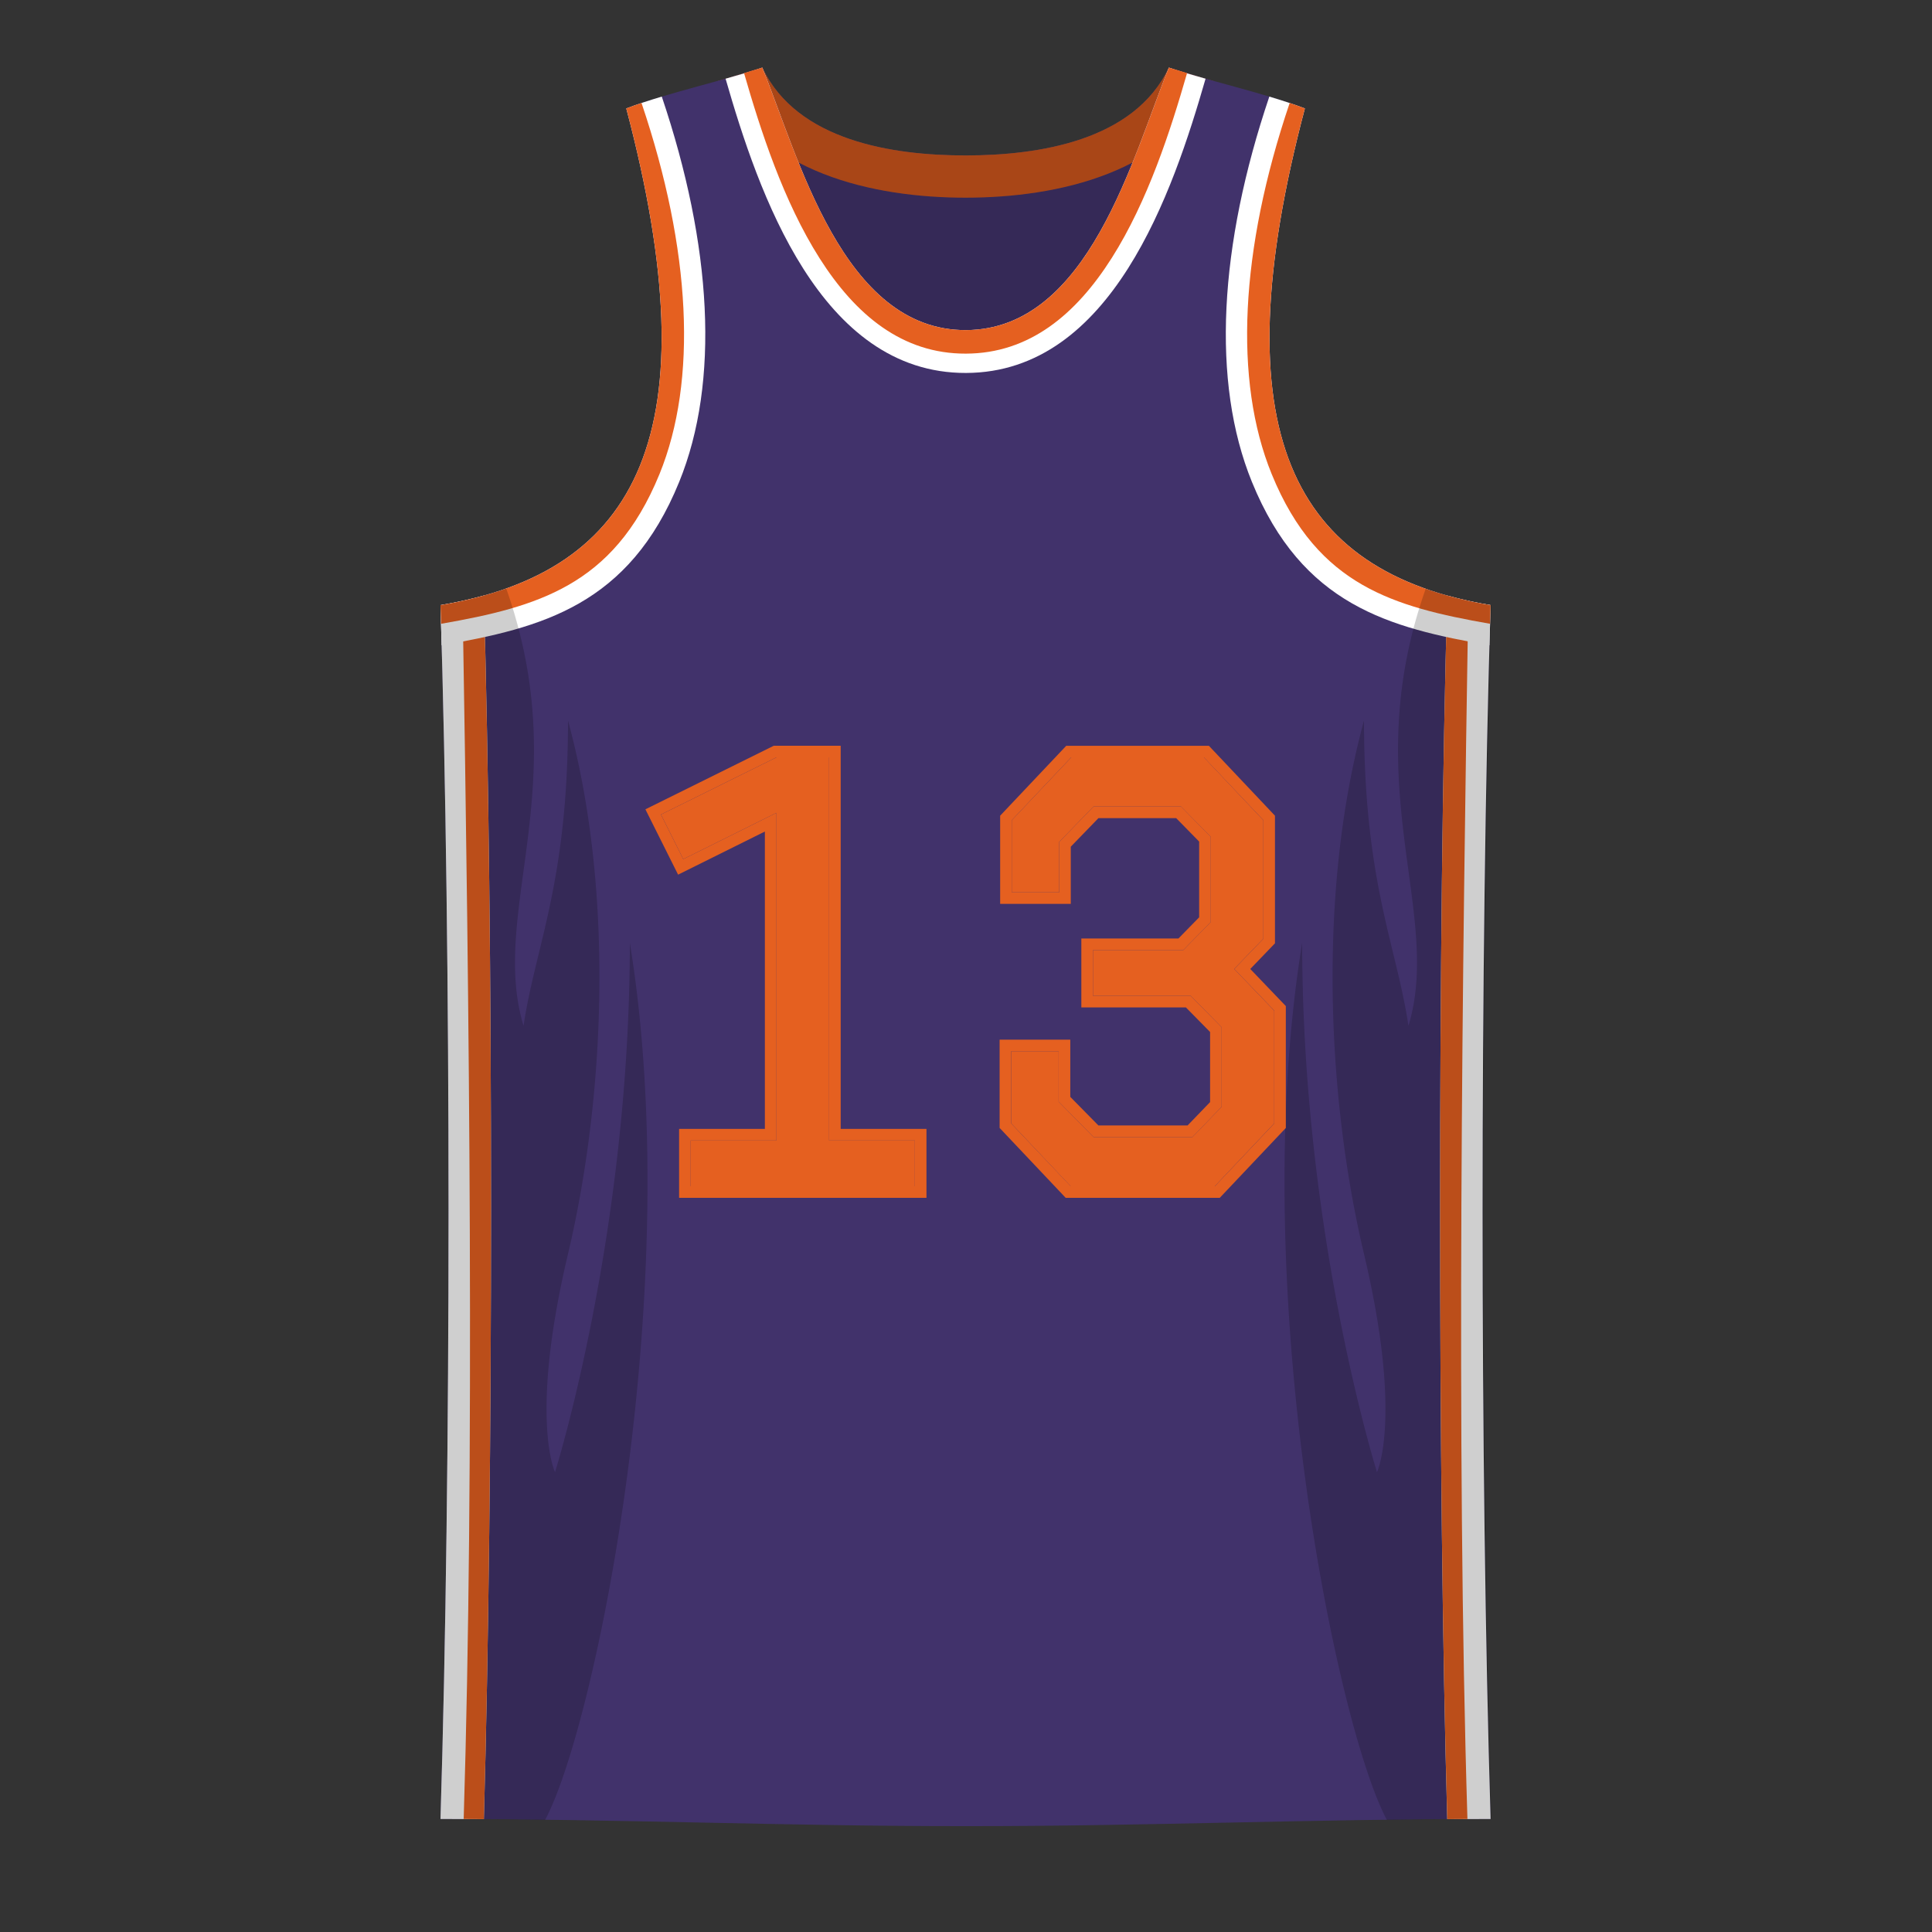 <svg xmlns="http://www.w3.org/2000/svg" width="500" height="500" fill="none" viewBox="0 0 500 500"><rect x="0" y="0" width="500" height="500" fill="#333333" stroke="none"/><path fill="#41326B" d="M314 99V21l-11.5-3.5c-8.97 18.94-33.7 22.7-52.5 22.73-18.85.02-43.72-3.72-52.72-22.73l-11.5 3.5v78H314Z"/><path fill="#E56020" d="m185.78 21 11.5-3.5c9 19 33.87 22.75 52.72 22.73 18.8-.02 43.53-3.79 52.5-22.73L314 21c-11.23 23.7-40.08 30.13-64 30.16-23.98.02-52.97-6.4-64.22-30.16Z"/><path fill="#000" fill-opacity=".1" d="M314 99V21l-11.5-3.5c-8.97 18.94-33.7 22.7-52.5 22.73-18.85.02-43.72-3.72-52.72-22.73l-11.5 3.5v78H314Z"/><path fill="#000" fill-opacity=".1" d="M314 99V21l-11.5-3.5c-8.97 18.94-33.7 22.7-52.5 22.73-18.85.02-43.72-3.72-52.72-22.73l-11.5 3.5v78H314Z"/><path fill="#000" fill-opacity=".1" d="m185.78 21 11.5-3.5c9 19 33.87 22.75 52.72 22.73 18.8-.02 43.53-3.79 52.5-22.73L314 21c-11.23 23.7-40.08 30.13-64 30.16-23.98.02-52.97-6.4-64.22-30.16Z"/><path fill="#41326B" d="M114 156.6c2.78 89.4 2.78 224.4 0 314.14 45.3 0 90.7 1.91 136 1.86 45.3.05 90.47-1.86 135.77-1.86C383 381 383 246 385.77 156.6 334.5 148 315.5 112 337.7 28.06 327 24 311.5 20.6 302.5 17.5c-9.37 22.95-20.69 67.78-52.5 67.93-31.93.15-43.36-45-52.72-67.93-9 3.11-24.5 6.5-35.2 10.56C184.28 112 165.28 148 114 156.6Z"/><path fill="#fff" d="M197.28 17.5c9.36 22.93 20.79 68.08 52.72 67.93 31.81-.15 43.13-44.98 52.5-67.93 2.69.93 5.95 1.88 9.5 2.87-8.46 29.4-24.32 76.04-62 76.15-37.8.12-53.76-46.73-62.22-76.15 3.54-.99 6.8-1.94 9.5-2.87Z"/><path fill="#E56020" d="m307.21 18.92-4.71-1.42c-1.34 3.27-2.71 7-4.18 10.96-8.84 23.87-21.04 56.85-48.32 56.97-27.4.13-39.7-33.1-48.56-57.02-1.47-3.95-2.84-7.66-4.16-10.91l-4.72 1.42.02.07c4.23 14.69 10.18 33.14 19.53 47.85 9.33 14.69 21.43 24.74 37.87 24.68 16.4-.05 28.46-10.11 37.75-24.77 9.32-14.7 15.24-33.09 19.46-47.76l.02-.07Z"/><path fill="#fff" d="M125.23 470.8c2.47-88.04 2.47-229.1 0-316.67-3.56 1-7.3 1.81-11.23 2.47 2.78 89.4 2.78 224.4 0 314.14 3.8 0 7.53.02 11.23.05ZM374.54 470.8c-2.47-88.04-2.46-229.1.01-316.67 3.55 1 7.3 1.81 11.22 2.47-2.77 89.4-2.77 224.4 0 314.14-3.79 0-7.52.02-11.23.05Z"/><path fill="#E56020" d="M125.22 154.13c2.48 87.56 2.48 228.63.01 316.66-1.73-.01-3.48-.03-5.23-.03 2.83-91.56 1.5-207.76-.29-315.26 1.89-.41 3.73-.87 5.51-1.37ZM374.55 154.13c-2.47 87.56-2.48 228.63 0 316.66 1.73-.01 3.47-.03 5.22-.03-2.97-96.43-1.27-222.76.23-315.27-1.86-.41-3.68-.87-5.45-1.36Z"/><path fill="#fff" d="M337.7 28.06c-2.8-1.07-5.94-2.08-9.2-3.06-13 38.5-15.07 73.82-4.5 99.73 12.99 31.87 35.5 37.77 61.47 42.27l.3-10.4C334.5 148 315.5 112 337.7 28.06Z"/><path fill="#E56020" d="m385.63 161.44.14-4.84C334.5 148 315.5 112 337.7 28.06c-1.25-.48-2.57-.95-3.94-1.4l-.03.1c-12.8 37.9-14.49 71.72-4.63 95.9 6.07 14.9 14.17 23.34 23.51 28.7 9.38 5.38 20.38 7.87 33.03 10.08Z"/><path fill="#fff" d="M162.08 28.06c2.8-1.07 5.93-2.08 9.19-3.06 13 38.5 15.07 73.82 4.5 99.73-12.98 31.87-35.5 37.77-61.47 42.27l-.3-10.4c51.28-8.6 70.28-44.6 48.08-128.54Z"/><path fill="#E56020" d="m166.03 26.66.03.1c12.8 37.9 14.48 71.72 4.63 95.9-6.08 14.9-14.17 23.34-23.52 28.7-9.38 5.38-20.37 7.87-33.02 10.08l-.15-4.84c51.28-8.6 70.28-44.6 48.08-128.54 1.26-.48 2.58-.95 3.94-1.4Z"/><path fill="#000" fill-opacity=".1" d="M114 470.74c9.2 0 18.04.1 27.06.26C154 447 177.5 333 163 244c0 75.5-19.36 137-19.36 137s-6.73-13.89 3.36-56.5c9.61-40.6 12-94 0-138 0 42-8.5 58.5-11.5 79-9-29.5 13.45-62.5-4.5-113.2a100.17 100.17 0 0 1-17 4.3c2.78 89.41 2.78 224.4 0 314.14ZM386 470.74c-9.2 0-18.04.1-27.06.26C346 447 322.5 333 337 244c0 75.5 19.36 137 19.36 137s6.73-13.89-3.36-56.5c-9.61-40.6-12-94 0-138 0 42 8.5 58.5 11.5 79 9-29.5-13.45-62.5 4.5-113.2 5.2 1.85 10.87 3.27 17 4.3-2.77 89.41-2.77 224.4 0 314.14Z"/><path fill="#000" fill-opacity=".1" d="M114 470.74c9.2 0 18.04.1 27.06.26C154 447 177.5 333 163 244c0 75.5-19.36 137-19.36 137s-6.73-13.89 3.36-56.5c9.61-40.6 12-94 0-138 0 42-8.5 58.5-11.5 79-9-29.5 13.45-62.5-4.5-113.2a100.17 100.17 0 0 1-17 4.3c2.78 89.41 2.78 224.4 0 314.14ZM386 470.74c-9.2 0-18.04.1-27.06.26C346 447 322.5 333 337 244c0 75.5 19.36 137 19.36 137s6.73-13.89-3.36-56.5c-9.61-40.6-12-94 0-138 0 42 8.5 58.5 11.5 79 9-29.5-13.45-62.5 4.5-113.2 5.2 1.85 10.87 3.27 17 4.3-2.77 89.41-2.77 224.4 0 314.14Z"/><path fill="#E56020" d="M214.57 196v99.16h22.2V307h-58.02v-11.84h22.2v-84.8l-24.12 11.98-5.77-11.54 29.9-14.8h13.61ZM282.86 257.72v-11.84h23.38l7.1-7.26v-22.05l-7.7-7.84H283l-8.88 9.17v13.03h-12.28v-18.65l15.4-16.28h34.33l15.39 16.28v30.64l-7.55 7.84 10.36 10.8v29.16L314.38 307h-37.3l-15.39-16.28v-18.65h12.29v13.03l9.02 9.17h25.6l7.56-7.84v-20.57l-8-8.14h-25.3Z"/><path fill="#E56020" fill-rule="evenodd" d="M217.57 193v99.16h22.2V310h-64.02v-17.84h22.2V215.2l-22.46 11.16-8.46-16.91L200.25 193h17.32Zm-16.62 17.36v84.8h-22.2V307h58.02v-11.84h-22.2V196h-13.62l-29.9 14.8 5.78 11.54 24.12-11.98Zm78.9 50.36v-17.84h25.13l5.36-5.48v-19.6l-5.95-6.07h-20.11l-7.16 7.39v14.8h-18.28V211.1l17.1-18.09h36.92l17.1 18.09v33.03l-6.39 6.64 9.2 9.6v31.55L315.67 310H275.8l-17.1-18.09v-22.84h18.29v14.8l7.28 7.4h23.07l5.83-6.05v-18.14l-6.26-6.36h-27.04Zm28.31-3 8 8.14v20.57l-7.55 7.84H283l-9.03-9.17v-13.03h-12.29v18.65L277.1 307h37.29l15.4-16.28v-29.16l-10.37-10.8 7.55-7.84v-30.64L311.56 196h-34.33l-15.39 16.28v18.65h12.28V217.9l8.88-9.17h22.65l7.7 7.84v22.05l-7.11 7.26h-23.38v11.84h25.3Z" clip-rule="evenodd"/></svg>